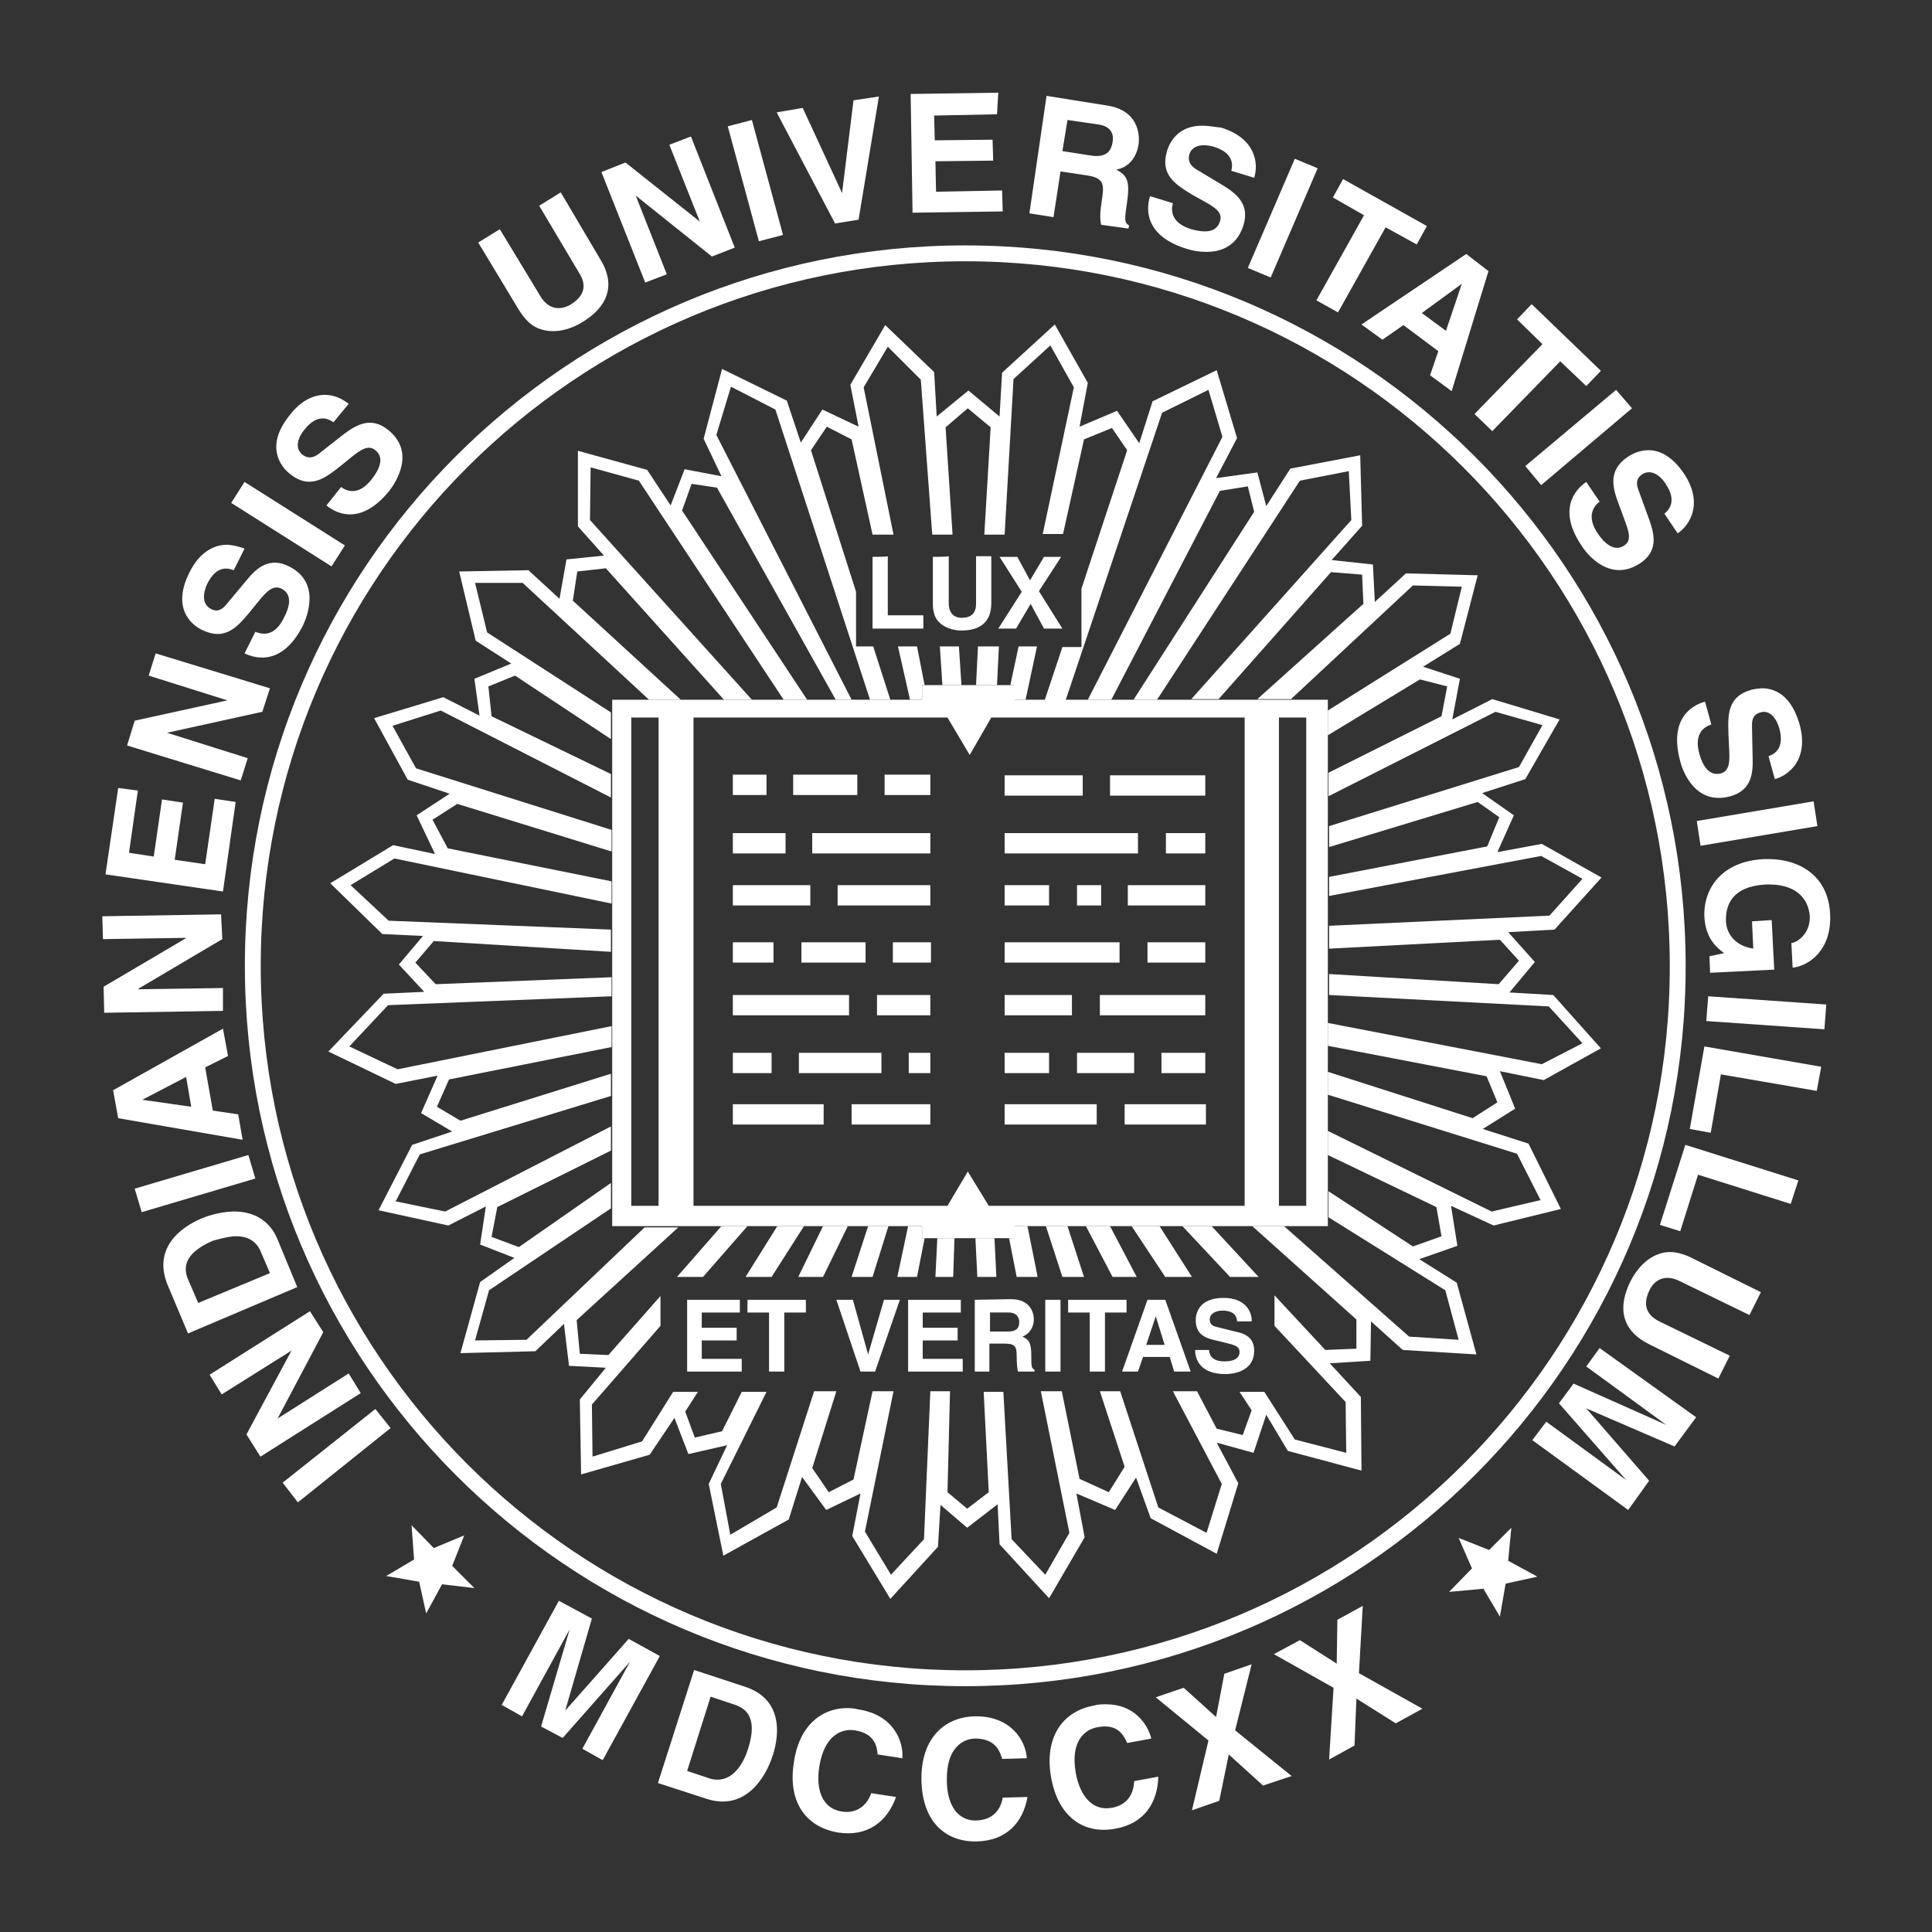 <?xml version="1.0" encoding="UTF-8"?> <!-- Generator: Adobe Illustrator 22.1.0, SVG Export Plug-In . SVG Version: 6.00 Build 0) --> <svg xmlns:cc="http://creativecommons.org/ns#" xmlns:dc="http://purl.org/dc/elements/1.1/" xmlns:rdf="http://www.w3.org/1999/02/22-rdf-syntax-ns#" xmlns="http://www.w3.org/2000/svg" xmlns:xlink="http://www.w3.org/1999/xlink" id="Слой_1" x="0px" y="0px" viewBox="0 0 150 150" style="enable-background:new 0 0 150 150;" xml:space="preserve"><rect x="0" y="0" width="150" height="150" fill="#333333" stroke="none"/> <style type="text/css"> .st0{fill:none;} .st1{fill:none;stroke:#FFFFFF;stroke-width:2.5;} .st2{fill:#FFFFFF;} </style> <g transform="matrix(.493 0 0 .493 1.091 1.182)"> <path class="st0" d="M291.9,149.6c0-78.5-63.6-142.1-142.1-142.1S7.7,71.2,7.7,149.6s63.6,142.1,142.1,142.1 S291.9,228.1,291.9,149.6"></path> <path class="st1" d="M149.8,261.9c-62,0-112.2-50.3-112.2-112.2c0-62,50.2-112.2,112.2-112.2c62,0,112.2,50.2,112.2,112.2 C262.1,211.6,211.8,261.9,149.8,261.9"></path> <g> <path class="st2" d="M249.9,162.7l-7.5-8.4l-6.9-0.4l4-4.8l-4.2-4.7l7.3-0.4l7.4-8.2l-9.4-5.3l-7,1.3l2.6-5.8l-5-3.5l6.8-2.2 l5.4-9.4l-10.6-3.2l-6.3,3.2l1.2-6.4l-5.8-1.9l5.8-3.6l2.8-10.8l-11.3-0.3l-4.9,4.5l-0.3-5.9l-6.5-0.7l4.8-5.4l-0.3-11.1L201,71.4 l-3.8,5.9l-1.4-5.3l-6.5,0.9l3.3-6.3l-3.2-10.7l-10.1,4.9l-2.1,6.6l-3.5-5.1l-5.9,2.5l1.3-6.9l-5.2-9.2l-8.3,7.6l-0.4,6.9 l-4.9-4.1l-5,4.1l-0.4-7l-7.7-7.4l-5.5,9.4l1.3,6.6l-5.7-2.7l-3.4,5.2l-2.2-6.6l-10.2-5l-2.9,11l2.8,5.9l-5.8-1.1l-2.2,5.7 l-3.7-5.6l-10.9-3v11.9l4.1,4.6L87,85.7l-1.1,6.2L81,87.4l-10.9,0.2l2.6,10.9l5.6,3.6l-5.8,2.4l0.8,5.8l-5.7-2.9l-10.9,3.3 l5.3,9.7l6.6,2.2l-5.2,3.4l2.9,6.1l-6.6-1.4l-9.9,6l8.2,8l6.4,0.3l-3.8,4.5l4,4.3l-6.4,0.3l-8.7,9.1l10.6,5.1l6.6-1.3l-2.6,5.9 l4.9,2.9l-6.3,2.1l-5.3,10.3l11,2.4l5.9-3l-0.9,6l5.4,2.1l-5.4,3.8l-3.1,11.2l11.8-0.3l4.5-4.3l0.8,6.6l5.8,0.3l-4.1,5l0.2,11.8 l10.8-3.1l3.9-5.8l2.2,5.7l6.1-1.4l-2.9,6.1l2.3,11.3l10.3-5.7l2.1-6.7l3.8,5.2l5.4-2.6l-1.3,6.7l6,9.9l7.5-8.2l0.4-6.6l4.2,3.6 l4.8-3.7l0.3,6.3l7.8,8.5l5.6-9.6l-1.3-6.9l6.1,2.6l3.3-5.1l2.3,6.4l10.4,5.6l3.4-11.1l-3.4-6.4l5.8,1.6l2-6l3.4,5.7l11.6,3.1 l-0.1-11.6l-4.9-5.3l6.4-0.4l0.1-6.2l5,4.5l11.6,0.7l-3.1-11.3l-5.9-3.7l6-2.1l-1-6.3l6.7,3.1l10.6-2.6l-5.1-10.3l-7.2-2.3 l5.1-3.2l-2.4-5.9l6.9,1.4L249.9,162.7z M206.9,158.7L206.9,158.7l0,3.6l25,4.8l1.7,4.1l-3.9,2.5l-22.8-7.3v3.6l29.8,9.3l3.7,7.3 l-7.7,1.8l-25.8-12.7v3.8l17.1,8.2l0.8,4.6l-4.5,1.6l-13.3-8.7v4.1l18.4,11.5l2.1,7.8l-7.8-0.5L200,190.7h-5l16.4,14.7v4.6 l-4.9,0.2l-8-8.6v4.8l11.2,12l0.1,8l-8.1-2.1l-4.8-7.5h-3.9l1.9,2.9l-1.4,3.9l-4.1-1l-3.1-5.9h-3.8l7.7,14.6l-2.4,7.7l-7.6-4 l-6-18.3H171l3.9,11.9l-2.5,4l-4.6-2.1l-2.8-13.8h-3.3l4.5,22.3l-3.8,6.6l-5.3-5.6l-1.3-23.2h-3.1l0.8,15.8l-3.4,2.6l-3.1-2.6 l0.4-15.9h-3.1l-1,23.3l-5.2,5.6l-4.1-6.8l4.5-22.1h-3.3l-3,13.9l-3.9,2l-2.6-3.8l3.8-12.1h-3.5l-5.9,18.3l-7.3,4.3l-1.5-8 l7.2-14.5h-3.9l-3.1,6.2l-4.3,1l-1.5-4.1l2-3.1h-3.9l-4.9,7.8l-7.8,2.4l-0.1-8.2l10.8-12.4v-4.7l-8.2,9.3l-4.5-0.2l-0.5-5.3 l16-14.6h-5.3l-18.6,17.7l-8.1,0.1l2.2-7.9l19.2-12.9v-4l-14.5,10.1l-4.3-1.6l0.9-4.7l17.9-8.9V175l-26.1,13.4l-7.8-1.6l3.8-7.4 l30.1-9.2v-3.5l-23.7,7.4l-3.7-2.2l1.9-4.3l25.6-5.1v-3.3l-33.7,6.8l-7.6-3.6l6.1-6.5l35.2-1.4v-3l-27.7,1.1l-3.2-3.4l2.9-3.4 l27.9,1.7v-3.5L59,142.6l-6-5.6l6.9-4.2l34.2,7.1v-3.5l-25.8-5.2l-2.4-4.5l3.9-2.5l24.3,7.5v-3.4l-30.8-9.7l-3.7-6.7l7.6-2.4 l26.8,13.7v-3.7l-18.8-9.1l-0.5-4.7l4.2-1.7l15.1,10v-4.2L74.5,97.2l-1.9-7.8h7.5l19.9,18.4h5L88,92.2l0.7-4.6l4.5-0.5l18.6,20.7 h4.4L90.7,79.5l0.1-8.3l7.6,2.1l22.8,34.5h3.7L105.2,78l1.5-4.2l4,0.6l18.7,33.4h2.5l-21.3-41.7l2.3-7.6l7,3.6l14.9,45.7h3.2 l-2.7-8.4h-2.7v-8.6l-7.1-22.3l2.5-3.7l3.9,2l3.3,15h3.3l-4.7-23.2l3.8-6.4l5.2,5.2l1.8,24.4h3.2l-1.1-16.9l3.5-3l3.6,3l-1,16.9 h3.2l1.4-24.5l5.8-5.3l3.7,6.6L162,81.7h3.2l3.3-14.9l4.4-1.8l2.4,3.5l-7.2,21.8v9.2h-3l-2.8,8.4h3.3l15.2-45.3l7.3-3.6l2.2,7.4 l-21.2,41.4h3.7l17.1-32.9l4.4-0.7l1,4l-19,29.6h3.7l22.5-34.5l7.7-1.5l0.4,7.7l-25.2,28.2h4.3l17.7-20l4.9,0.4l0.2,4.6l-16.7,15 h5.3l19.2-17.9L228,90l-1.8,7.4l-19.3,12.1v3.9l14.5-8.8l4.3,1.1l-0.9,4.7l-17.8,8.9v3.7l26.3-13.3l7.4,2.1l-3.7,6.6l-29.9,9.3 v3.3l23.4-7.1l3.4,2.4l-1.9,4.6l-24.9,4.8v3l33.4-6.3l6.5,3.6l-5.2,5.8l-34.7,1.6v3.6l26.9-1.4l3,3.3l-3.2,3.7l-26.7-1.6v3.3 l34.6,1.8l5.3,5.8l-6.4,3.3L206.9,158.7z"></path> <polygon class="st2" points="249.9,162.6 249.9,162.7 249.9,162.7 "></polygon> </g> <path class="st2" d="M157.6,107.8v-2.3H143v2.3H94.2v82.9H143v1.9h14.6v-1.9h49.3v-82.9H157.6z M101.5,187.5h-4.3v-76.9h4.3V187.5z M193.8,187.5h-40.3l-3.3-5.4l-3.2,5.4h-40v-76.9H147l3.5,5.9l3.4-5.9h39.9V187.5z M203.5,187.5h-4.3v-76.9h4.3V187.5z"></path> <path class="st2" d="M155,12.2l-13.8,0.2l0.3,18.7l14.2-0.2l-0.1-3.3l-10.4,0.2l-0.1-4.8l9.1-0.1l-0.1-3.3l-9.1,0.1l-0.1-3.9 l9.9-0.2L155,12.2L155,12.2z M162.6,12.7l-2.7,18.5l3.8,0.6l1.1-7.2l4,0.6c2.9,0.4,2.9,1.4,2.5,4c-0.3,1.9-0.3,2.9-0.1,3.8l4.3,0.6 l0.1-0.5c-0.8-0.4-0.7-1.1-0.3-3.8c0.5-3.5-0.2-4.1-1.7-5c1.9-0.3,3.2-1.9,3.5-4c0.2-1.6-0.1-5.4-5.1-6.1L162.6,12.7L162.6,12.7z M136.2,12.8l-4,0.6L130.4,28l0,0l-6.2-13.4l-4.1,0.7l9.2,17.5l3.7-0.6L136.2,12.8L136.2,12.8z M165.9,16.5l4.8,0.7 c2.3,0.3,2.5,1.8,2.3,2.8c-0.3,1.8-1.4,2.4-3.4,2.1l-4.5-0.7L165.9,16.5L165.9,16.5z M116.2,16.5l-3.8,1l4.9,18.1l3.8-1 C121.1,34.6,116.2,16.5,116.2,16.5z M187.3,17.4c-3.7-0.1-5.2,2.3-5.7,3.9c-1.2,3.9,1.4,5.4,4,7l1.8,1c1.8,1,3,1.8,2.5,3.2 c-0.6,1.9-2.7,1.7-4.5,1.2c-3.3-1-3.2-3.1-2.9-4.1l-3.6-1.1c-0.7,2.2-0.7,6.3,5.8,8.3c1.6,0.5,7.2,1.7,8.9-3.7 c1-3.2-0.9-4.9-3.2-6.3l-4-2.4c-0.7-0.4-1.7-1.1-1.3-2.5c0.5-1.6,2.4-1.6,3.8-1.2c3.3,1,3,3,2.8,3.8l3.6,1.1 c0.7-2.2,0.3-6.2-5.2-7.9C189.1,17.6,188.1,17.4,187.3,17.4L187.3,17.4z M106.6,19.1l-3.4,1.3l4.8,12.1l0,0l-11.7-9.3l-3.8,1.5 l6.9,17.4l3.4-1.3l-4.9-12.4l0,0l12,9.6l3.6-1.4L106.6,19.1L106.6,19.1z M201.7,22.6l-7.4,17.2l3.6,1.5l7.4-17.2L201.7,22.6z M209.3,25.8l-1.6,2.9l4.9,2.8l-7.5,13.4l3.4,1.9l7.5-13.4l4.9,2.7l1.6-2.9L209.3,25.8L209.3,25.8z M86.1,27.9L82.7,30L89,40.6 c1.2,1.9,0.9,3.6-1.4,5c-1.6,0.9-3.5,0.8-4.8-1.5l-6.3-10.4l-3.4,2.1l6.4,10.6c1,1.6,2.1,2.7,3.6,3.1c2.4,0.7,4.8-0.2,6.3-1.1 c4-2.4,5.5-5.8,2.9-10L86.1,27.9L86.1,27.9z M228.7,37.6l-16.5,11.1l3.3,2.4l3.3-2.3l5.5,4.1l-1.3,3.8l3.4,2.5l5.8-18.9L228.7,37.6 L228.7,37.6z M228,42.3L228,42.3l-2.5,7.4l-3.8-2.8L228,42.3z M239,45.5l-2.3,2.4l4,3.9l-10.7,11l2.8,2.7l10.7-11l4.1,3.9l2.3-2.4 L239,45.5L239,45.5z M252.3,59L238,71l2.5,3l14.3-12.1L252.3,59L252.3,59z M49.3,59.8c-1.8-0.1-3.9,0.6-5.9,3.2 c-3.8,4.7-1.6,7.9,0,9.2c3.2,2.6,5.6,0.7,8-1.2l1.6-1.3c1.6-1.3,2.8-2.1,3.9-1.2c1.5,1.2,0.6,3.1-0.6,4.6c-2.1,2.7-4,1.8-4.8,1.2 l-2.3,2.9c1.8,1.5,5.6,3,9.9-2.3c1-1.3,4.2-6.1-0.2-9.6c-2.6-2.1-4.9-0.9-7,0.7l-3.7,2.9c-0.6,0.5-1.6,1.2-2.8,0.3 c-1.3-1.1-0.6-2.8,0.3-3.9c2.1-2.7,3.9-1.7,4.6-1.2l2.4-2.9C51.8,60.5,50.7,59.9,49.3,59.8L49.3,59.8z M257.4,68.5 c-1.3,0-2.4,0.5-3.2,1c-3.4,2.3-2.4,5.1-1.3,8l0.7,1.9c0.7,1.9,1.2,3.3,0,4.1c-1.6,1.1-3.2-0.4-4.2-1.9c-1.9-2.8-0.5-4.4,0.3-5 l-2.1-3.1c-1.9,1.3-4.5,4.5-0.7,10.1c0.9,1.4,4.5,5.8,9.2,2.7c2.8-1.9,2.3-4.4,1.4-6.9l-1.6-4.4c-0.3-0.8-0.7-1.9,0.5-2.7 c1.4-0.9,2.9,0.2,3.7,1.5c1.9,2.8,0.4,4.2-0.2,4.7l2.1,3.1c1.9-1.3,4.1-4.7,1-9.4C261.1,69.4,259.1,68.5,257.4,68.5L257.4,68.5z M36.3,73.5l-2.1,3.3L50,86.8l2.1-3.3L36.3,73.5z M33.8,83.4c-2-0.1-4.5,0.9-6.2,4.4c-2.7,5.4,0.1,8.1,2,9c3.7,1.8,5.6-0.5,7.6-2.9 l1.3-1.6c1.3-1.6,2.3-2.6,3.6-2c1.8,0.9,1.3,2.9,0.4,4.6c-1.5,3.1-3.5,2.6-4.5,2.2l-1.7,3.4c2.1,1,6.1,1.7,9.2-4.4 c0.7-1.5,2.8-6.8-2.2-9.3c-3-1.5-5,0.1-6.7,2.2l-3,3.6c-0.5,0.6-1.3,1.6-2.6,0.9c-1.5-0.8-1.2-2.6-0.6-3.9c1.5-3.1,3.4-2.5,4.2-2.2 l1.7-3.4C35.5,83.7,34.7,83.5,33.8,83.4L33.8,83.4z M144.7,85.3v7.5c0,1.1,0.3,2.1,0.9,2.7c1,1.1,2.6,1.4,3.6,1.4 c2.9,0,4.7-1.3,4.7-4.3v-7.4h-2.4v7.5c0,1.4-0.7,2.2-2.3,2.2c-1.1,0-2-0.7-2-2.3v-7.4C147.1,85.3,144.7,85.3,144.7,85.3z M135.2,85.3v11.3h8v-2.1h-5.6v-9.3C137.5,85.3,135.2,85.3,135.2,85.3z M155.2,85.3l3.5,5.5l-3.7,5.8h2.8l2.3-3.9l2.1,3.9h2.9 l-3.7-5.9l3.5-5.4h-2.7L160,89l-2-3.7H155.2L155.2,85.3z M139.2,99.4l1.9,8.4h1.9v-2.3h0.4l-1.2-6.1H139.2L139.2,99.4z M145.8,99.4 l0.4,6.1h3l-0.4-6.1C148.9,99.4,145.8,99.4,145.8,99.4z M151.8,99.4l-0.3,6.1h3.3l0.3-6.1H151.8L151.8,99.4z M158.2,99.4l-1.3,6.1 h0.6v2.3h1.8l1.8-8.4H158.2L158.2,99.4z M22.3,100.5l-1.1,3.5l12.4,3.9l0,0l-14.6,3.2l-1.2,3.9l17.9,5.5l1.1-3.5l-12.7-4l0,0 l15-3.3l1.2-3.7L22.3,100.5L22.3,100.5z M275.5,106c-0.7,0-1.3,0.1-1.8,0.2c-4,1.1-3.8,4.1-3.7,7.2l0.1,2.1c0.1,2,0.1,3.5-1.3,3.9 c-1.9,0.5-2.9-1.3-3.4-3.1c-0.9-3.3,0.9-4.3,1.9-4.6l-1-3.6c-2.2,0.6-5.7,2.8-3.9,9.4c0.4,1.6,2.4,7,7.9,5.5 c3.2-0.9,3.6-3.4,3.5-6.1l-0.1-4.7c0-0.8-0.1-2,1.3-2.4c1.6-0.5,2.6,1.1,3,2.5c0.9,3.3-0.9,4.1-1.7,4.4l1,3.6 c2.2-0.6,5.4-3.1,3.9-8.6C279.9,107.2,277.5,106.1,275.5,106L275.5,106z M113.2,119.6v3.2h5.3v-3.2H113.2z M122.7,119.6v3.2h10.1 v-3.2H122.7z M137.1,119.6v3.2h7.2v-3.2H137.1z M156,119.7v3.2h12.3v-3.2H156z M172.6,119.7v3.2h15v-3.2H172.6z M16.4,121.7 l-2,13.6l18.5,2.7l2-14.1l-3.3-0.5l-1.5,10.3l-4.8-0.7l1.3-9l-3.3-0.5l-1.3,9l-3.9-0.6l1.4-9.8L16.4,121.7L16.4,121.7z M283.4,123.8l-18.4,3.1l0.6,3.9l18.4-3.1L283.4,123.8L283.4,123.8z M113.2,128.8v3.2h8.3v-3.2H113.2z M125.7,128.8v3.2h18.6v-3.2 C144.3,128.8,125.7,128.8,125.7,128.8z M156,128.8v3.2h21v-3.2H156z M181.4,128.8v3.2h6.2v-3.2H181.4z M276.6,132.9 c-0.3,0-0.6,0-1,0c-6.6,0.3-9.6,4.6-9.4,9.1c0.2,3.4,1.9,4.8,3.1,5.7l-2.3,0.5l0.1,2.6l10.1-0.5l-0.4-7.8l-3.1,0.2l0.2,4.3 c-3.8-0.6-4.3-3.5-4.3-4.3c-0.1-2.7,1.1-5.5,6.2-5.8c4.8-0.2,6.8,2.2,7,5c0.1,2.8-2.1,4.2-2.9,4.2l0.2,3.9c2.6-0.3,6.2-2.8,5.9-8.5 C285.7,135.6,281.3,133,276.6,132.9L276.6,132.9z M113.2,137v3.2h12.2V137H113.2z M129.7,137v3.2h14.6V137H129.7z M156,137v3.2h7 V137H156z M167.4,137v3.2h3.8V137H167.4z M175.4,137v3.2h12.2V137C187.6,137,175.4,137,175.4,137z M32.6,141.6l-18.7,0.3l0.1,3.6 l13-0.2l0,0.1l-12.9,7.6l0.1,4.1l18.7-0.3l0-3.6l-13.3,0.2v-0.1l13.2-7.8L32.6,141.6L32.6,141.6z M113.2,146v3.2h6.4V146H113.2z M124,146v3.2h10.1V146H124z M138.4,146v3.2h6V146H138.4z M156,146v3.2h18.1V146H156z M178.5,146v3.2h9.1V146H178.5z M113.2,154.3 v3.2h18.3v-3.2H113.2z M135.9,154.3v3.2h8.4v-3.2H135.9z M156,154.3v3.2h10.6v-3.2H156z M171,154.3v3.2h16.6v-3.2H171z M266.8,154.5l-0.3,3.9l18.6,1.3l0.3-3.9L266.8,154.5L266.8,154.5z M32.9,159.6l-17.3,9.7l0.8,4.4l19.6,3.4l-0.7-4l-4-0.6l-1.2-6.8 l3.6-1.8L32.9,159.6L32.9,159.6z M266.2,162.4l-2.3,13l3.3,0.6l1.6-9.2l15.1,2.6l0.7-3.8L266.2,162.4L266.2,162.4z M113.2,163.4 v3.2h6.1v-3.2H113.2z M123.6,163.4v3.2h13v-3.2C136.6,163.4,123.6,163.4,123.6,163.4z M140.9,163.4v3.2h3.4v-3.2H140.9z M156,163.4 v3.2h7v-3.2H156z M167.4,163.4v3.2h9v-3.2H167.4z M180.7,163.4v3.2h6.9v-3.2H180.7z M27.1,167.2l0.8,4.7l-7.7-1.1l0,0L27.1,167.2 L27.1,167.2z M113.2,171.5v3.2h14.3v-3.2H113.2z M131.9,171.5v3.2h12.4v-3.2H131.9z M156,171.5v3.2h14.5v-3.2H156z M174.9,171.5 v3.2h12.8v-3.2H174.9z M263.2,177.9l-4,12.6l3.2,1l2.8-8.9l14.6,4.6l1.2-3.7L263.2,177.9L263.2,177.9z M36.9,179.5L19,184.8 l1.1,3.7l17.9-5.3L36.9,179.5z M34.3,188.4c-1.7,0.1-3.4,0.5-4.8,1.1c-3.3,1.4-7.7,4.7-5.3,10.5l3.2,7.6l17.2-7.3l-3.1-7.5 C40.1,189.4,37.2,188.3,34.3,188.4L34.3,188.4z M111.4,190.7l-7,8h4.1l7-8H111.4z M120.2,190.7l-5,8h4.1l5.1-8H120.2z M127.4,190.7 l-3.9,8h3.9l3.9-8H127.4L127.4,190.7z M134.5,190.7l-2.6,8h3.3l2.5-8H134.5L134.5,190.7z M140.8,190.7l-1.7,8h3.1l1.2-6.1H143v-1.9 H140.8L140.8,190.7z M157.5,190.7v1.9h-0.8l1.2,6.1h3.3l-1.6-8H157.5z M162.5,190.7l2.6,8h3.4l-2.6-8 C165.9,190.7,162.5,190.7,162.5,190.7z M168.8,190.7l4.2,8h3.8l-4.2-8H168.8z M176,190.7l5.3,8h4.2l-5.1-8H176z M184,190.7l7.5,8 h4.5l-7.4-8H184L184,190.7z M34.6,192.3c1.8-0.1,3.4,0.5,4.2,2.3l1.5,3.5L29,202.8l-1.5-3.5c-0.7-1.5-1.3-4.1,3.8-6.3 C32.4,192.7,33.5,192.4,34.6,192.3L34.6,192.3z M145.4,192.6l-0.3,6.1h2.8l0.2-6.1l2.9,0H145.4L145.4,192.6z M151.4,192.6l0.3,6.1 h3l-0.3-6.1H151.4L151.4,192.6z M260.4,194.8c-0.4,0-0.7,0.1-1.1,0.2c-2.4,0.7-3.9,2.8-4.7,4.3c-2.1,4.2-1.5,7.8,2.9,10l10.9,5.4 l1.8-3.6l-11.1-5.4c-2-1-2.7-2.6-1.5-5c0.8-1.6,2.5-2.5,4.8-1.3l10.9,5.3l1.8-3.6l-11.1-5.5C262.7,195,261.5,194.7,260.4,194.8 L260.4,194.8z M190.5,202c-3.7,0-4.4,2.2-4.4,3.5c0,2.5,1.8,2.9,3.6,3.3l1.2,0.3c1.2,0.3,2.1,0.5,2.1,1.4c0,1.2-1.2,1.5-2.4,1.5 c-2.1,0-2.4-1.2-2.4-1.8H186c0,1.4,0.7,3.8,4.8,3.8c1,0,4.5-0.3,4.5-3.7c0-2-1.4-2.7-3-3l-2.8-0.7c-0.5-0.1-1.2-0.3-1.2-1.2 c0-1,1.1-1.4,2-1.4c2.1,0,2.3,1.2,2.3,1.7h2.3C195,204.3,194,202,190.5,202L190.5,202z M162.4,202.3v11.3h2.4v-11.3H162.4z M178.5,202.3l-4,11.3h2.5l0.8-2.3h4.2l0.7,2.3h2.6l-4-11.3H178.5L178.5,202.3z M106,202.3v11.3h8.6v-2h-6.3v-2.9h5.5v-2h-5.5v-2.4 h6v-2L106,202.3L106,202.3z M115.5,202.3v2h3.4v9.3h2.4v-9.3h3.4v-2H115.5z M129.5,202.3l3.8,11.3h2.3l3.9-11.3H137l-2.5,8.6h0 l-2.4-8.6H129.5z M140.8,202.3v11.3h8.6v-2h-6.3v-2.9h5.5v-2h-5.5v-2.4h6v-2L140.8,202.3L140.8,202.3z M166,202.3v2h3.4v9.3h2.4 v-9.3h3.4v-2H166z M151.3,202.3v11.3h2.3v-4.4h2.4c1.8,0,1.9,0.6,1.9,2.1c0,1.2,0.1,1.8,0.2,2.3h2.6v-0.3c-0.5-0.2-0.5-0.6-0.5-2.3 c0-2.1-0.5-2.5-1.4-2.9c1.1-0.4,1.8-1.5,1.8-2.7c0-1-0.5-3.2-3.6-3.2L151.3,202.3L151.3,202.3z M46.6,204.1l-15.8,10l1.9,3.1 l11-6.9l0,0l-7.1,13.2l2.2,3.5l15.8-10l-1.9-3.1L41.5,221l0,0l7.2-13.6L46.6,204.1L46.6,204.1z M153.6,204.3h3 c1.4,0,1.7,0.9,1.7,1.5c0,1.1-0.6,1.5-1.8,1.5h-2.8V204.3z M179.8,204.9L179.8,204.9l1.4,4.5h-2.9L179.8,204.9L179.8,204.9z M249.7,209.9l-2.1,2.9l12.6,9.2l0,0l-14.6-6.5l-2.3,3.1l10.6,12.1l0,0l-12.6-9.2l-2.2,2.9l15.1,11l3.3-4.6l-9.9-11.4l0,0l13.9,6 l3.4-4.6L249.7,209.9L249.7,209.9z M56.9,219.5l-14.6,11.6l2.4,3.1l14.6-11.7L56.9,219.5L56.9,219.5z M62.6,237.8l0.4,5.4l-4.4,2.6 l5.2,0.9l1.1,5l2.5-4.6l5.1,0.6l-3.5-3.5l1.9-4.8l-4.8,2L62.6,237.8L62.6,237.8z M235.8,238.2l-3.5,3.5l-4.8-1.9l2.1,4.8l-3.6,3.7 l5.4-0.5l2.6,4.4l0.9-5.2l5-1.1l-4.6-2.5L235.8,238.2L235.8,238.2z M85.8,249.7l-9,16.4l3.2,1.8l7.5-13.7l0,0L83,269.5l3.4,1.8 l10.6-12l0,0L89.5,273l3.2,1.8v0l9-16.4l-4.9-2.7l-10,11.3l0,0l4.2-14.5L85.8,249.7L85.8,249.7z M212.4,250.5l-4,2.2l-0.1,6.9 l-5.8-3.7l-4.1,2.2l9.4,5.3l-0.7,11.3l4-2.2l0.3-7.4l6.2,3.9l4.2-2.3l-10-5.6L212.4,250.5L212.4,250.5z M194.9,259.7l-4.3,1.5 l-1.3,6.8l-5.1-4.6l-4.4,1.5l8.3,6.8l-2.6,11l4.3-1.5l1.5-7.3l5.4,4.9l4.5-1.5l-8.9-7.2L194.9,259.7L194.9,259.7z M107.1,260.6 l-5.7,17.8l7.7,2.5c5.9,1.9,9.2-3.1,10.4-6.9c1.1-3.4,1.5-8.9-4.5-10.8L107.1,260.6L107.1,260.6z M109.7,264.8l3.6,1.2 c1.6,0.5,4,1.7,2.3,7c-0.9,2.9-2.9,5.6-6,4.7l-3.6-1.2L109.7,264.8L109.7,264.8z M172,266c-0.6,0-1.3,0-1.9,0.2 c-4.7,0.8-7.9,4.7-6.8,11.2c1.1,6.4,5.2,9.1,10.1,8.2c4.6-0.8,6.7-4.1,6.8-8.2l-3.8,0.7c-0.1,2.3-1.3,3.8-3.5,4.2 c-3.3,0.6-5.1-2.2-5.7-5.5c-0.9-5.2,1.6-6.9,3.5-7.2c3.2-0.6,4.1,1.4,4.6,2.5l3.8-0.7C178.5,269,176.3,266,172,266L172,266z M131,266.6c-4,0.1-7.4,2.9-8.2,8.6c-1,6.4,2.1,10.2,7,11c4.6,0.7,7.7-1.7,9.1-5.6l-3.9-0.6c-0.8,2.2-2.5,3.2-4.6,2.9 c-3.3-0.5-4.1-3.7-3.6-7c0.8-5.2,3.7-6.1,5.6-5.8c3.2,0.5,3.5,2.6,3.6,3.8l3.9,0.6c0.2-2.8-1.5-6.9-7-7.7 C132.2,266.6,131.6,266.6,131,266.6L131,266.6z M151.3,267.9c-4.8,0.1-8.5,3.5-8.4,10c0.1,6.5,3.7,9.8,8.7,9.7c4.7-0.1,7.3-3,8-7 l-3.9,0.1c-0.4,2.3-1.9,3.5-4.1,3.6c-3.3,0.1-4.7-2.9-4.7-6.3c-0.1-5.3,2.7-6.6,4.5-6.6c3.2,0,3.9,2.1,4.2,3.2l3.9-0.1 C159.3,271.6,156.9,267.8,151.3,267.9L151.3,267.9z"></path> </g> </svg> 